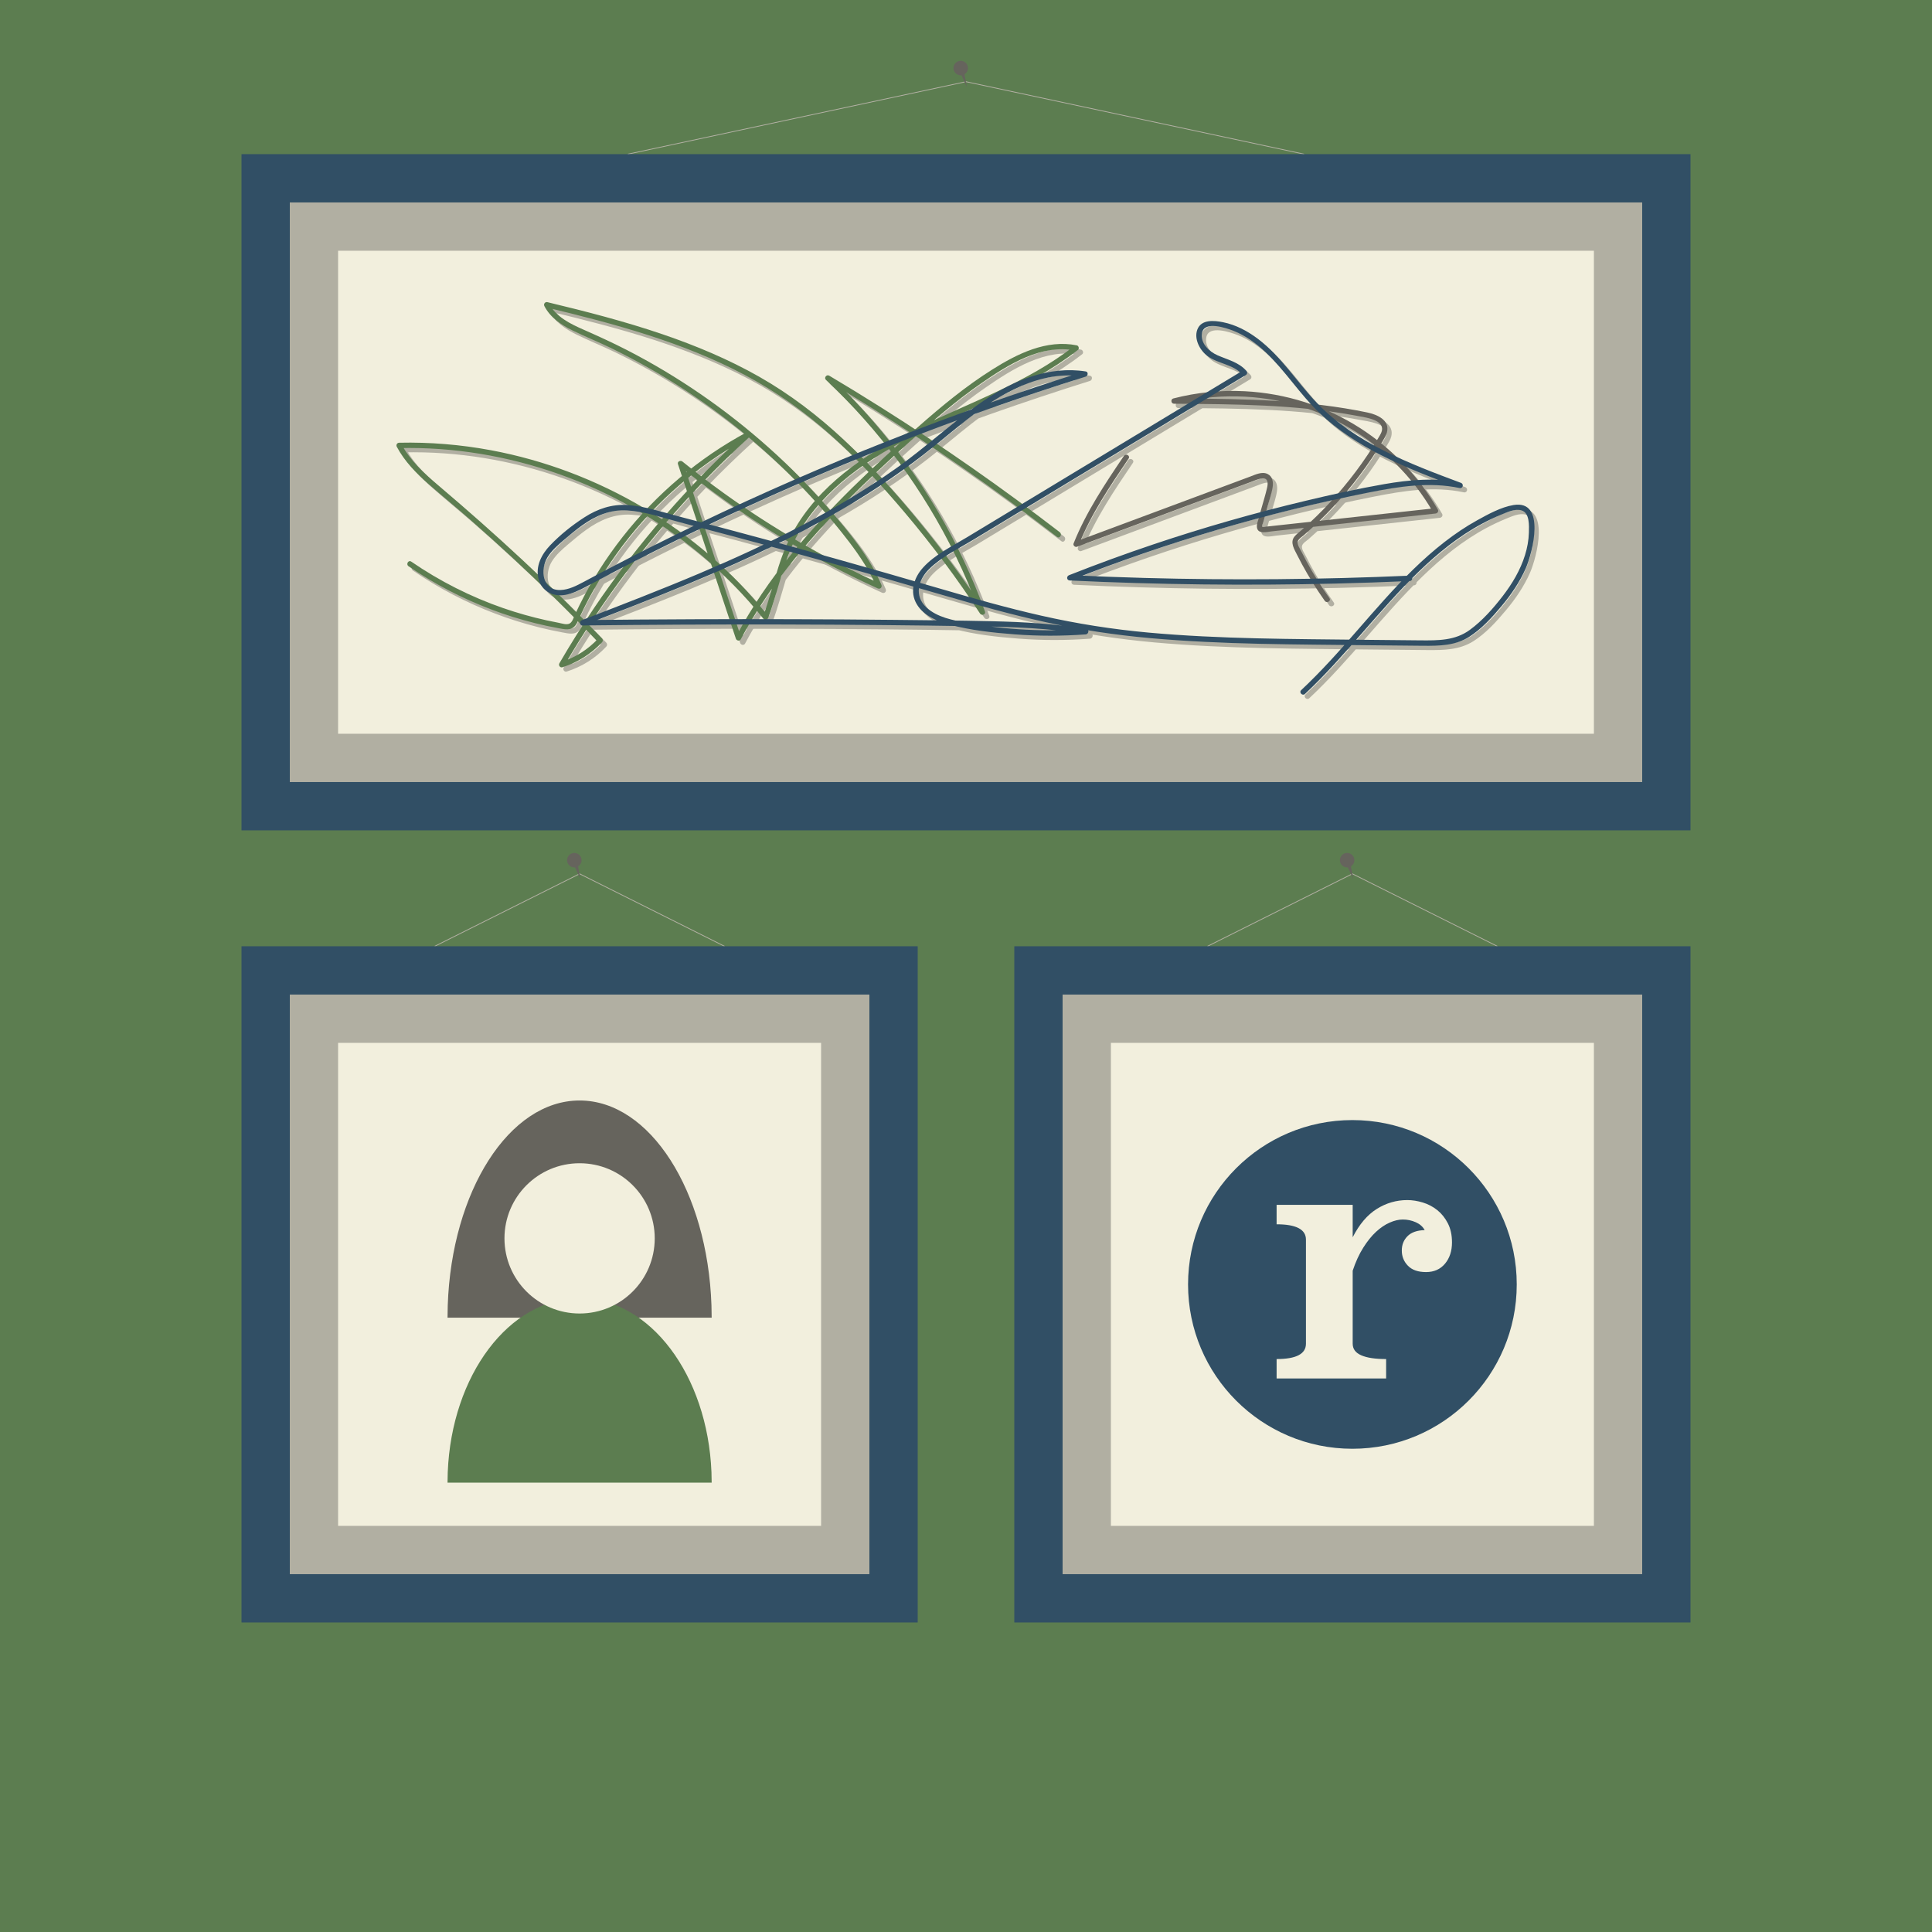 <?xml version="1.0" encoding="UTF-8"?><svg xmlns="http://www.w3.org/2000/svg" viewBox="0 0 1080 1080"><g id="Baggrund"><rect width="1080" height="1080" fill="#5c7d50"/></g><g id="Rammer"><polyline points="243 528.97 324 488.47 405 528.97" fill="none" stroke="#b1afa2" stroke-miterlimit="10" stroke-width=".45"/><circle cx="321.05" cy="480.85" r="4.05" fill="#66645d"/><path d="m319.72,481.58c1.39,2.2,4.75,9.9,4.75,9.9l-1.92-10.63-2.83.73Z" fill="#66645d"/><polyline points="675 528.97 756 488.47 837 528.97" fill="none" stroke="#b1afa2" stroke-miterlimit="10" stroke-width=".45"/><circle cx="753.05" cy="480.85" r="4.05" fill="#66645d"/><path d="m751.72,481.58c1.39,2.2,4.75,9.9,4.75,9.9l-1.92-10.63-2.83.73Z" fill="#66645d"/><polyline points="351 86.17 540 45.67 729 86.17" fill="none" stroke="#b1afa2" stroke-miterlimit="10" stroke-width=".45"/><circle cx="537.05" cy="38.05" r="4.05" fill="#66645d"/><path d="m535.72,38.78c1.39,2.2,4.75,9.9,4.75,9.9l-1.92-10.63-2.83.73Z" fill="#66645d"/><rect x="135" y="86.17" width="810" height="378" fill="#314f65"/><rect x="162" y="113.17" width="756" height="324" fill="#b1afa2"/><rect x="189" y="140.17" width="702" height="270" fill="#f2efdd"/><rect x="135" y="528.97" width="378" height="378" fill="#314f65"/><rect x="162" y="555.97" width="324" height="324" fill="#b1afa2"/><rect x="189" y="582.97" width="270" height="270" fill="#f2efdd"/><rect x="567" y="528.97" width="378" height="378" fill="#314f65"/><rect x="594" y="555.97" width="324" height="324" fill="#b1afa2"/><rect x="621" y="582.97" width="270" height="270" fill="#f2efdd"/><path d="m594.87,299.94c-32.12-24.73-65.37-47.98-99.66-69.61-9.68-6.11-19.44-12.09-29.28-17.94-1.45-.86-3.08,1.18-1.82,2.36,29.81,27.96,54.4,61.31,72.34,98.03,5.13,10.51,9.7,21.29,13.7,32.28l2.74-1.16c-11.46-17.48-23.84-34.34-37.09-50.5-12.93-15.77-26.6-31.04-41.5-44.98-14.51-13.57-30.31-25.67-47.6-35.49-17.08-9.69-35.28-17.31-53.85-23.65-21.12-7.21-42.76-12.76-64.44-17.97-1.31-.31-2.3,1.04-1.69,2.2,3.32,6.44,9.45,10.52,15.79,13.63,7.06,3.46,14.38,6.38,21.46,9.82,14.47,7.04,28.49,15.01,41.93,23.85,27.14,17.83,51.96,39.19,73.62,63.39,6.13,6.85,12.05,13.92,17.62,21.24,6,7.89,11.5,16.2,15.39,25.35l2.05-2.05c-30.81-14.01-60.22-31.02-87.7-50.78-7.82-5.63-15.48-11.48-22.98-17.54-1.06-.86-3.03-.1-2.51,1.46,8.41,25.34,16.81,50.67,25.22,76.01,2.38,7.17,4.76,14.34,7.14,21.51.38,1.16,2.11,1.56,2.74.36,15.23-28.81,36.21-54.03,59.07-77.09,11.4-11.5,23.29-22.52,35.33-33.35,12.79-11.51,25.82-22.83,39.99-32.63,14.97-10.35,33.61-22.18,52.67-18.33-.22-.84-.44-1.67-.66-2.51-26.09,20.35-57.74,31.3-87.21,45.61-25.73,12.5-51.48,28.82-67.11,53.46-4.76,7.5-8.2,15.62-10.91,24.06-2.99,9.32-5.28,18.85-8.73,28.02l2.51-.66c-19.08-24.01-42.68-44.3-69.04-59.95-26.35-15.65-55.48-26.71-85.62-32.32-16.89-3.14-34.09-4.57-51.27-4.18-1.17.03-1.83,1.25-1.3,2.26,4.34,8.18,10.88,14.8,17.78,20.85,7.69,6.73,15.61,13.2,23.3,19.93,15.85,13.87,31.31,28.19,46.34,42.94,8.54,8.38,16.94,16.9,25.21,25.56v-2.12c-5.71,6.14-12.84,10.69-20.84,13.21l1.69,2.2c21.7-37.31,47.87-71.97,77.85-103.03,8.43-8.74,17.17-17.18,26.17-25.33,1.3-1.18-.36-3.14-1.82-2.36-26.83,14.43-50.57,34.5-69.37,58.47-9.38,11.96-17.57,24.83-24.3,38.46-.83,1.69-1.65,3.39-2.43,5.1-.72,1.55-1.37,4.07-2.98,4.93-1.71.91-4.45-.11-6.25-.44-2.17-.41-4.34-.85-6.49-1.32-8.2-1.8-16.29-4.08-24.23-6.82-18.26-6.31-35.62-15.11-51.55-26.04-1.6-1.09-3.1,1.5-1.51,2.59,14.32,9.83,29.8,17.91,46.03,24.08,8.05,3.06,16.29,5.64,24.65,7.72,4.29,1.07,8.61,2,12.95,2.8,3.46.63,7.24,1.66,9.7-1.57,1.06-1.39,1.66-3.11,2.39-4.68.83-1.8,1.69-3.59,2.57-5.36,1.76-3.55,3.63-7.05,5.59-10.5,3.82-6.72,7.99-13.24,12.5-19.52,9.11-12.7,19.6-24.41,31.19-34.91,13.06-11.83,27.53-22.05,43.05-30.4l-1.82-2.36c-32.19,29.13-60.83,62.14-85.13,98.11-6.8,10.06-13.25,20.36-19.35,30.86-.64,1.1.42,2.6,1.69,2.2,8.48-2.68,16.11-7.47,22.16-13.99.56-.6.58-1.52,0-2.12-28.9-30.25-59.6-58.51-91.5-85.55-7.92-6.71-15.74-13.83-20.66-23.12-.43.75-.86,1.5-1.3,2.26,30.42-.7,60.81,4.4,89.48,14.56,28.52,10.11,55.32,25.24,78.61,44.56,13.12,10.89,25.11,23.1,35.72,36.45.77.97,2.16.27,2.51-.66,5.9-15.73,8.58-32.6,16.94-47.37,7.05-12.46,17.02-22.99,28.17-31.87,24.23-19.28,53.43-30.28,81.22-43.23,16.44-7.66,32.52-16.17,46.86-27.36.88-.69.37-2.3-.66-2.51-16.92-3.42-33.25,4.7-47.18,13.48-14.89,9.37-28.5,20.61-41.67,32.24-24.96,22.06-49.52,44.97-70.59,70.85-11.73,14.41-22.31,29.76-31,46.2l2.74.36c-8.41-25.34-16.81-50.67-25.22-76.01-2.38-7.17-4.76-14.34-7.14-21.51l-2.51,1.46c26.51,21.43,55.08,40.26,85.27,56.08,8.55,4.48,17.23,8.71,26.01,12.71,1.43.65,2.65-.65,2.05-2.05-6.67-15.68-17.89-29.21-28.93-42.01-10.51-12.19-21.81-23.69-33.8-34.42-24.07-21.55-50.89-40.06-79.63-54.82-7.91-4.06-15.97-7.73-24.1-11.32-7.46-3.29-15.45-7.12-19.36-14.7-.56.73-1.13,1.47-1.69,2.2,38.06,9.13,76.4,19.38,111.17,37.81,17.42,9.23,33.47,20.61,48.16,33.74,14.87,13.29,28.44,28.02,41.3,43.24,15.15,17.93,29.19,36.79,42.06,56.42.88,1.34,3.35.53,2.74-1.16-14.19-38.96-35.51-75.21-62.67-106.54-7.61-8.78-15.67-17.15-24.14-25.1-.61.79-1.21,1.57-1.82,2.36,34.84,20.73,68.71,43.07,101.46,66.96,9.25,6.74,18.4,13.61,27.47,20.6,1.53,1.18,3.02-1.43,1.51-2.59h0Z" fill="#b1afa2"/><path d="m630.7,257.2c-10.57,15.63-21.14,31.4-28.17,49.01-.41,1.03.83,2.22,1.85,1.85,30.68-11.43,61.36-22.85,92.03-34.28l5.14-1.91c1.81-.67,3.62-1.49,5.51-1.92,1.31-.29,2.93-.33,3.61,1.07.61,1.25.31,2.87.01,4.16-.84,3.71-2.01,7.38-3.03,11.05-.53,1.91-1.06,3.83-1.58,5.74-.45,1.63-1.24,3.46-1.04,5.19.46,4.08,5.7,2.55,8.38,2.26,4.14-.45,8.28-.9,12.42-1.35,8.12-.88,16.23-1.77,24.35-2.65,18.22-1.98,36.44-3.97,54.66-5.95,1.1-.12,1.91-1.19,1.3-2.26-10.56-18.35-25.59-34.03-43.39-45.48-19.26-12.39-41.66-19.45-64.52-20.63-13.42-.69-26.94.68-39.94,4.04-1.65.43-1.29,2.94.4,2.95,16.83.11,33.66.22,50.47,1.05s33.41,2.37,49.88,5.37c3.56.65,7.28,1.15,10.7,2.36,2.28.81,5.11,2.31,5.25,5.04.1,1.91-1.13,3.69-2.07,5.27s-1.94,3.21-2.95,4.8c-2.01,3.17-4.1,6.29-6.27,9.36-8.65,12.21-18.59,23.5-29.57,33.65-1.38,1.27-2.77,2.53-4.19,3.77-1.31,1.15-2.82,2.21-3.91,3.57-2.61,3.25-.17,7,1.4,10.14,3.61,7.19,7.66,14.16,12.12,20.85,1.12,1.67,2.26,3.33,3.42,4.97,1.11,1.56,3.71.06,2.59-1.51-4.7-6.62-9.01-13.52-12.87-20.67-.99-1.84-1.95-3.69-2.89-5.56-.73-1.46-2.39-3.73-1.95-5.44.38-1.49,2.44-2.7,3.54-3.65,1.47-1.28,2.92-2.58,4.36-3.9,11.21-10.3,21.31-21.78,30.15-34.17,2.18-3.06,4.28-6.17,6.3-9.34,1.05-1.64,2.07-3.3,3.07-4.97s1.99-3.23,2.45-5.06c1.73-6.87-5.64-9.93-11.02-11.05-16.64-3.47-33.59-5.36-50.55-6.42-17.04-1.06-34.12-1.28-51.19-1.4-2.1-.01-4.2-.03-6.31-.04.13.98.27,1.96.4,2.95,22.65-5.86,46.79-5.41,69.23,1.19,20.37,5.99,39.03,17.18,54.11,32.1,8.23,8.15,15.35,17.36,21.13,27.4.43-.75.86-1.5,1.3-2.26-16.4,1.79-32.8,3.57-49.19,5.36-8.12.88-16.23,1.77-24.35,2.65-4.14.45-8.28.9-12.42,1.35-1.99.22-3.98.43-5.96.65-.83.09-1.66.18-2.48.27-.44.05-2.21.46-2.43.11-.26-.41.34-1.78.44-2.17.26-.96.53-1.91.79-2.87.57-2.07,1.14-4.15,1.72-6.22,1-3.61,2.35-7.29,2.89-11.01.4-2.74-.04-5.83-2.76-7.21-3.13-1.6-6.89.33-9.85,1.43-15.26,5.68-30.52,11.37-45.78,17.05-17.29,6.44-34.57,12.88-51.86,19.31.62.62,1.23,1.23,1.85,1.85,6.92-17.34,17.46-32.9,27.87-48.29,1.08-1.6-1.51-3.11-2.59-1.51h0Z" fill="#b1afa2"/><path d="m790.37,324.2c-49.41,2.19-98.89,2.63-148.33,1.27-13.92-.38-27.83-.91-41.73-1.57l.4,2.95c54.14-21.35,110.17-37.9,167.26-49.22,16.52-3.28,33.59-5.97,50.3-2.42,1.91.41,2.6-2.22.8-2.89-28.72-10.72-58.86-22.09-80.55-44.69-11.27-11.75-19.9-26.01-33.06-35.9-5.74-4.32-12.31-7.79-19.4-9.21-4.99-1-12.23-1.72-14.38,4.21-1.9,5.24,1.5,11.57,5.69,14.67,6.04,4.47,14.41,4.56,19.57,10.44.1-.79.2-1.57.3-2.36-41.28,24.95-82.57,49.91-123.85,74.86-10.24,6.19-20.48,12.38-30.73,18.57-8.25,4.99-17.69,9.52-24.26,16.77-5.12,5.65-7.66,13.52-3.51,20.5,3.82,6.43,11.55,9.61,18.45,11.44,11.71,3.12,24.18,4.47,36.24,5.39,13.23,1.01,26.52.99,39.75.02,1.57-.12,2.17-2.64.4-2.95-17.5-3.04-35.24-4-52.97-4.41-18.25-.42-36.51-.58-54.76-.76-37-.37-74.01-.49-111.01-.35-20.99.08-41.97.24-62.96.47.13.98.27,1.96.4,2.95,38.11-14.67,76.29-29.42,112.85-47.69,18.18-9.08,35.94-19.04,52.9-30.24,8.32-5.49,16.44-11.29,24.32-17.4,8.34-6.46,16.32-13.37,24.63-19.85,18.46-14.4,41-27.69,65.37-23.88v-2.89c-36.85,11.57-73.28,24.44-109.21,38.61-35.89,14.16-71.27,29.59-106.05,46.27-17.41,8.35-34.67,17.01-51.77,25.98-4.28,2.24-8.54,4.51-12.79,6.79-3.95,2.11-8.25,4.34-12.82,4.54-10.4.45-11.7-11.39-7.37-18.37,2.29-3.69,5.62-6.62,8.9-9.41,3.38-2.87,6.78-5.74,10.39-8.33,7.54-5.4,15.76-8.98,25.2-8.4,9.98.61,19.9,4.12,29.52,6.65,9.85,2.59,19.69,5.19,29.54,7.8,39.3,10.44,78.4,21.52,117.44,32.89,19.02,5.54,38.12,10.89,57.48,15.15,19.31,4.25,38.84,7.17,58.53,8.93,40.42,3.6,81.2,3.48,121.75,3.96,10.3.12,20.6.22,30.9.3,8.86.06,17.75-.06,25.48-4.95,6.98-4.41,12.88-10.94,18.15-17.23,5.37-6.4,10.15-13.39,13.52-21.06,3.86-8.8,11.49-38.48-6.82-35.44-7.01,1.16-14.17,5.13-20.33,8.53-6.43,3.55-12.52,7.69-18.32,12.19-24.43,18.99-43.16,44.03-64.06,66.58-5.15,5.56-10.45,10.98-15.98,16.17-1.41,1.32.71,3.44,2.12,2.12,22.65-21.22,41.03-46.46,63.28-68.07,10.79-10.48,22.57-20.06,35.88-27.17,3.45-1.84,6.99-3.53,10.61-5,3.33-1.35,7.61-3.43,11.27-2.36,4.62,1.36,4.21,8.6,4.11,12.45-.12,4.28-.9,8.5-2.17,12.58-2.59,8.35-7.15,16-12.46,22.89-5.28,6.86-11.42,13.82-18.44,18.93-8.23,6-17.74,5.88-27.5,5.81-10.3-.08-20.6-.18-30.9-.3-40.36-.49-80.94-.39-121.17-4.04-20.13-1.83-40.05-4.96-59.76-9.42-19.33-4.37-38.41-9.79-57.43-15.35-38.71-11.32-77.51-22.22-116.49-32.56-9.84-2.61-19.69-5.21-29.54-7.79-9.23-2.43-18.63-5.61-28.21-6.2-8.59-.53-16.52,2.16-23.69,6.76s-13.67,9.84-19.3,15.71c-4.86,5.06-8.4,11.8-6.52,18.97,1.8,6.86,8.22,9.97,14.94,8.79,4.01-.71,7.77-2.53,11.34-4.42,4.27-2.26,8.52-4.55,12.79-6.79,8.55-4.49,17.14-8.9,25.77-13.23,34.7-17.43,70.04-33.62,105.91-48.49s71.56-28.18,108.04-40.33c9-3,18.02-5.91,27.07-8.75,1.29-.4,1.56-2.65,0-2.89-20.41-3.19-40.21,4.93-56.83,16.22-17.35,11.79-32.65,26.32-49.81,38.4-33.88,23.84-71.25,42.18-109.31,58.29-21.71,9.19-43.71,17.67-65.71,26.14-1.49.58-1.41,2.97.4,2.95,73.57-.83,147.16-.76,220.73.48,20.13.34,40.31,1,60.18,4.46.13-.98.27-1.96.4-2.95-22.22,1.63-44.61.53-66.53-3.48-7.76-1.42-16.57-3.03-22.58-8.58-6.93-6.41-4.68-15.26,1.4-21.33,6.87-6.85,16.22-11.33,24.45-16.3,9.77-5.9,19.54-11.81,29.31-17.71,19.38-11.71,38.76-23.43,58.14-35.14,21.75-13.14,43.49-26.29,65.24-39.43.87-.52.94-1.63.3-2.36-4.23-4.83-10.47-6.2-16.12-8.69-4.65-2.04-9.76-6.75-8.66-12.47,1.34-7.01,13.5-2.82,17.72-1.15,6.68,2.65,12.62,7,17.83,11.9,11.06,10.42,19.15,23.54,30.18,34.01,10.2,9.69,22.17,17.34,34.68,23.68,14.07,7.12,28.85,12.7,43.6,18.21l.8-2.89c-14.27-3.04-28.82-1.72-43.07.76-14.68,2.56-29.27,5.83-43.76,9.28-28.65,6.81-56.99,14.91-84.91,24.29-15.95,5.36-31.76,11.14-47.41,17.32-1.53.61-1.38,2.86.4,2.95,49.4,2.35,98.88,2.94,148.32,1.74,13.92-.34,27.83-.82,41.74-1.44,1.92-.09,1.93-3.09,0-3h0Z" fill="#b1afa2"/><path d="m592.47,297.54c-32.12-24.73-65.37-47.98-99.66-69.61-9.68-6.11-19.44-12.09-29.28-17.94-1.45-.86-3.08,1.18-1.82,2.36,29.81,27.96,54.4,61.31,72.34,98.03,5.13,10.51,9.7,21.29,13.7,32.28.91-.39,1.83-.77,2.74-1.16-11.46-17.48-23.84-34.34-37.09-50.5-12.93-15.77-26.6-31.04-41.5-44.98-14.51-13.57-30.31-25.67-47.6-35.49-17.08-9.69-35.28-17.31-53.85-23.65-21.12-7.21-42.76-12.76-64.44-17.97-1.31-.31-2.3,1.04-1.69,2.2,3.32,6.44,9.45,10.52,15.79,13.63,7.06,3.46,14.38,6.38,21.46,9.82,14.47,7.04,28.49,15.01,41.93,23.85,27.14,17.83,51.96,39.19,73.62,63.39,6.13,6.85,12.05,13.92,17.62,21.24,6,7.89,11.5,16.2,15.39,25.35l2.05-2.05c-30.81-14.01-60.22-31.02-87.7-50.78-7.82-5.63-15.48-11.48-22.98-17.54-1.06-.86-3.03-.1-2.51,1.46,8.41,25.34,16.81,50.67,25.22,76.01,2.38,7.17,4.76,14.34,7.14,21.51.38,1.16,2.11,1.56,2.74.36,15.23-28.81,36.21-54.03,59.07-77.09,11.4-11.5,23.29-22.52,35.33-33.35,12.79-11.51,25.82-22.83,39.99-32.63,14.97-10.35,33.61-22.18,52.67-18.33-.22-.84-.44-1.67-.66-2.51-26.09,20.35-57.74,31.3-87.21,45.61-25.73,12.5-51.48,28.82-67.11,53.46-4.76,7.5-8.2,15.62-10.91,24.06-2.99,9.32-5.28,18.85-8.73,28.02.84-.22,1.67-.44,2.51-.66-19.08-24.01-42.68-44.3-69.04-59.95-26.35-15.65-55.48-26.71-85.62-32.32-16.89-3.14-34.09-4.57-51.27-4.18-1.17.03-1.83,1.25-1.3,2.26,4.34,8.18,10.88,14.8,17.78,20.85,7.69,6.73,15.61,13.2,23.3,19.93,15.85,13.87,31.31,28.19,46.34,42.94,8.54,8.38,16.94,16.9,25.21,25.56v-2.12c-5.71,6.14-12.84,10.69-20.84,13.21.56.73,1.13,1.47,1.69,2.2,21.7-37.31,47.87-71.97,77.85-103.03,8.43-8.74,17.17-17.18,26.17-25.33,1.3-1.18-.36-3.14-1.82-2.36-26.83,14.43-50.57,34.5-69.37,58.47-9.38,11.96-17.57,24.83-24.3,38.46-.83,1.69-1.65,3.39-2.43,5.1-.72,1.55-1.37,4.07-2.98,4.93-1.71.91-4.45-.11-6.25-.44-2.17-.41-4.34-.85-6.49-1.32-8.2-1.8-16.29-4.08-24.23-6.82-18.26-6.31-35.62-15.11-51.55-26.04-1.6-1.09-3.1,1.5-1.51,2.59,14.32,9.83,29.8,17.91,46.03,24.08,8.05,3.06,16.29,5.64,24.65,7.72,4.29,1.07,8.61,2,12.95,2.8,3.46.63,7.24,1.66,9.7-1.57,1.06-1.39,1.66-3.11,2.39-4.68.83-1.8,1.69-3.59,2.57-5.36,1.76-3.55,3.63-7.05,5.59-10.5,3.82-6.72,7.99-13.24,12.5-19.52,9.11-12.7,19.6-24.41,31.19-34.91,13.06-11.83,27.53-22.05,43.05-30.4l-1.82-2.36c-32.19,29.13-60.83,62.14-85.13,98.11-6.8,10.06-13.25,20.36-19.35,30.86-.64,1.1.42,2.6,1.69,2.2,8.48-2.68,16.11-7.47,22.16-13.99.56-.6.58-1.52,0-2.12-28.9-30.25-59.6-58.51-91.5-85.55-7.92-6.71-15.74-13.83-20.66-23.12l-1.3,2.26c30.42-.7,60.81,4.4,89.48,14.56,28.52,10.11,55.32,25.24,78.61,44.56,13.12,10.89,25.11,23.1,35.72,36.45.77.97,2.16.27,2.51-.66,5.9-15.73,8.58-32.6,16.94-47.37,7.05-12.46,17.02-22.99,28.17-31.87,24.23-19.28,53.43-30.28,81.22-43.23,16.44-7.66,32.52-16.17,46.86-27.36.88-.69.37-2.3-.66-2.51-16.92-3.42-33.25,4.7-47.18,13.48-14.89,9.37-28.5,20.61-41.67,32.24-24.96,22.06-49.52,44.97-70.59,70.85-11.73,14.41-22.31,29.76-31,46.2l2.74.36c-8.41-25.34-16.81-50.67-25.22-76.01-2.38-7.17-4.76-14.34-7.14-21.51-.84.49-1.67.97-2.51,1.46,26.51,21.43,55.08,40.26,85.27,56.08,8.55,4.48,17.23,8.71,26.01,12.71,1.43.65,2.65-.65,2.05-2.05-6.67-15.68-17.89-29.21-28.93-42.01-10.51-12.19-21.81-23.69-33.8-34.42-24.07-21.55-50.89-40.06-79.63-54.82-7.91-4.06-15.97-7.73-24.1-11.32-7.46-3.29-15.45-7.12-19.36-14.7-.56.73-1.13,1.47-1.69,2.2,38.06,9.13,76.4,19.38,111.17,37.81,17.42,9.23,33.47,20.61,48.16,33.74,14.87,13.29,28.44,28.02,41.3,43.24,15.15,17.93,29.19,36.79,42.06,56.42.88,1.34,3.35.53,2.74-1.16-14.19-38.96-35.51-75.21-62.67-106.54-7.61-8.78-15.67-17.15-24.14-25.1-.61.79-1.21,1.57-1.82,2.36,34.84,20.73,68.71,43.07,101.46,66.96,9.25,6.74,18.4,13.61,27.47,20.6,1.53,1.18,3.02-1.43,1.51-2.59h0Z" fill="#5c7d50"/><path d="m628.3,254.8c-10.57,15.63-21.14,31.4-28.17,49.01-.41,1.03.83,2.22,1.85,1.85,30.68-11.43,61.36-22.85,92.03-34.28,1.71-.64,3.43-1.28,5.14-1.91,1.81-.67,3.62-1.49,5.51-1.92,1.31-.29,2.93-.33,3.61,1.07.61,1.25.31,2.87.01,4.16-.84,3.71-2.01,7.38-3.03,11.05-.53,1.91-1.06,3.83-1.58,5.74-.45,1.63-1.24,3.46-1.04,5.19.46,4.08,5.7,2.55,8.38,2.26,4.14-.45,8.28-.9,12.42-1.35,8.12-.88,16.23-1.77,24.35-2.65,18.22-1.98,36.44-3.97,54.66-5.95,1.1-.12,1.91-1.19,1.3-2.26-10.56-18.35-25.59-34.03-43.39-45.48-19.26-12.39-41.66-19.45-64.52-20.63-13.42-.69-26.94.68-39.94,4.04-1.65.43-1.29,2.94.4,2.95,16.83.11,33.66.22,50.47,1.05,16.71.83,33.41,2.37,49.88,5.37,3.56.65,7.28,1.15,10.7,2.36,2.28.81,5.11,2.31,5.25,5.04.1,1.91-1.13,3.69-2.07,5.27-.96,1.61-1.94,3.21-2.95,4.8-2.01,3.17-4.1,6.29-6.27,9.36-8.65,12.21-18.59,23.5-29.57,33.65-1.38,1.27-2.77,2.53-4.19,3.77-1.31,1.15-2.82,2.21-3.91,3.57-2.61,3.25-.17,7,1.4,10.14,3.61,7.19,7.66,14.16,12.12,20.85,1.12,1.67,2.26,3.33,3.42,4.97,1.11,1.56,3.71.06,2.59-1.51-4.7-6.62-9.01-13.52-12.87-20.67-.99-1.84-1.95-3.69-2.89-5.56-.73-1.46-2.39-3.73-1.95-5.44.38-1.49,2.44-2.7,3.54-3.65,1.47-1.28,2.92-2.58,4.36-3.9,11.21-10.3,21.31-21.78,30.15-34.17,2.18-3.06,4.28-6.17,6.3-9.34,1.05-1.64,2.07-3.3,3.07-4.97s1.99-3.23,2.45-5.06c1.73-6.87-5.64-9.93-11.02-11.05-16.64-3.47-33.59-5.36-50.55-6.42-17.04-1.06-34.12-1.28-51.19-1.4-2.1-.01-4.2-.03-6.31-.04.13.98.27,1.96.4,2.95,22.65-5.86,46.79-5.41,69.23,1.19,20.37,5.99,39.03,17.18,54.11,32.1,8.23,8.15,15.35,17.36,21.13,27.4.43-.75.86-1.5,1.3-2.26-16.4,1.79-32.8,3.57-49.19,5.36-8.12.88-16.23,1.77-24.35,2.65-4.14.45-8.28.9-12.42,1.35-1.99.22-3.98.43-5.96.65-.83.09-1.66.18-2.48.27-.44.05-2.21.46-2.43.11-.26-.41.34-1.78.44-2.17.26-.96.53-1.91.79-2.87.57-2.07,1.14-4.15,1.72-6.22,1-3.61,2.35-7.29,2.89-11.01.4-2.74-.04-5.83-2.76-7.21-3.13-1.6-6.89.33-9.85,1.43-15.26,5.68-30.52,11.37-45.78,17.05-17.29,6.44-34.57,12.88-51.86,19.31l1.85,1.85c6.92-17.34,17.46-32.9,27.87-48.29,1.08-1.6-1.51-3.11-2.59-1.51h0Z" fill="#66645d"/><path d="m787.97,321.8c-49.41,2.19-98.89,2.63-148.33,1.27-13.92-.38-27.83-.91-41.73-1.57l.4,2.95c54.14-21.35,110.17-37.9,167.26-49.22,16.52-3.28,33.59-5.97,50.3-2.42,1.91.41,2.6-2.22.8-2.89-28.72-10.72-58.86-22.09-80.55-44.69-11.27-11.75-19.9-26.01-33.06-35.9-5.74-4.32-12.31-7.79-19.4-9.21-4.99-1-12.23-1.72-14.38,4.21-1.9,5.24,1.5,11.57,5.69,14.67,6.04,4.47,14.41,4.56,19.57,10.44.1-.79.2-1.57.3-2.36-41.28,24.95-82.57,49.91-123.85,74.86-10.24,6.19-20.48,12.38-30.73,18.57-8.25,4.99-17.69,9.52-24.26,16.77-5.12,5.65-7.66,13.52-3.51,20.5,3.82,6.43,11.55,9.61,18.45,11.44,11.71,3.12,24.18,4.47,36.24,5.39,13.23,1.01,26.52.99,39.75.02,1.57-.12,2.17-2.64.4-2.95-17.5-3.04-35.24-4-52.97-4.41-18.25-.42-36.51-.58-54.76-.76-37-.37-74.01-.49-111.01-.35-20.99.08-41.97.24-62.96.47.13.98.27,1.96.4,2.95,38.11-14.67,76.29-29.42,112.85-47.69,18.18-9.08,35.94-19.04,52.9-30.24,8.32-5.49,16.44-11.29,24.32-17.4,8.34-6.46,16.32-13.37,24.63-19.85,18.46-14.4,41-27.69,65.37-23.88v-2.89c-36.85,11.57-73.28,24.44-109.21,38.61-35.89,14.16-71.27,29.59-106.05,46.27-17.41,8.35-34.67,17.01-51.77,25.98-4.28,2.24-8.54,4.51-12.79,6.79-3.95,2.11-8.25,4.34-12.82,4.54-10.4.45-11.7-11.39-7.37-18.37,2.29-3.69,5.62-6.62,8.9-9.41,3.38-2.87,6.78-5.74,10.39-8.33,7.54-5.4,15.76-8.98,25.2-8.4,9.98.61,19.9,4.12,29.52,6.65,9.85,2.59,19.69,5.19,29.54,7.8,39.3,10.44,78.4,21.52,117.44,32.89,19.02,5.54,38.12,10.89,57.48,15.15,19.31,4.25,38.84,7.17,58.53,8.93,40.42,3.6,81.2,3.48,121.75,3.96,10.3.12,20.6.22,30.9.3,8.86.06,17.75-.06,25.48-4.95,6.98-4.41,12.88-10.94,18.15-17.23,5.37-6.4,10.15-13.39,13.52-21.06,3.86-8.8,11.49-38.48-6.82-35.44-7.01,1.16-14.17,5.13-20.33,8.53-6.43,3.55-12.52,7.69-18.32,12.19-24.43,18.99-43.16,44.03-64.06,66.58-5.15,5.56-10.45,10.98-15.98,16.17-1.41,1.32.71,3.44,2.12,2.12,22.65-21.22,41.03-46.46,63.28-68.07,10.79-10.48,22.57-20.06,35.88-27.17,3.45-1.84,6.99-3.53,10.61-5,3.33-1.35,7.61-3.43,11.27-2.36,4.62,1.36,4.21,8.6,4.11,12.45-.12,4.28-.9,8.5-2.17,12.58-2.59,8.35-7.15,16-12.46,22.89-5.28,6.86-11.42,13.82-18.44,18.93-8.23,6-17.74,5.88-27.5,5.81-10.3-.08-20.6-.18-30.9-.3-40.36-.49-80.94-.39-121.17-4.04-20.13-1.83-40.05-4.96-59.76-9.42-19.33-4.37-38.41-9.79-57.43-15.35-38.71-11.32-77.51-22.22-116.49-32.56-9.84-2.61-19.69-5.21-29.54-7.79-9.23-2.43-18.63-5.61-28.21-6.2-8.59-.53-16.52,2.16-23.69,6.76s-13.67,9.84-19.3,15.71c-4.86,5.06-8.4,11.8-6.52,18.97,1.8,6.86,8.22,9.97,14.94,8.79,4.01-.71,7.77-2.53,11.34-4.42,4.27-2.26,8.52-4.55,12.79-6.79,8.55-4.49,17.14-8.9,25.77-13.23,34.7-17.43,70.04-33.62,105.91-48.49,35.52-14.72,71.56-28.18,108.04-40.33,9-3,18.02-5.91,27.07-8.75,1.29-.4,1.56-2.65,0-2.89-20.41-3.19-40.21,4.93-56.83,16.22-17.35,11.79-32.65,26.32-49.81,38.4-33.88,23.84-71.25,42.18-109.31,58.29-21.71,9.19-43.71,17.67-65.71,26.14-1.49.58-1.41,2.97.4,2.95,73.57-.83,147.16-.76,220.73.48,20.13.34,40.31,1,60.18,4.46l.4-2.95c-22.22,1.63-44.61.53-66.53-3.48-7.76-1.42-16.57-3.03-22.58-8.58-6.93-6.41-4.68-15.26,1.4-21.33,6.87-6.85,16.22-11.33,24.45-16.3,9.77-5.9,19.54-11.81,29.31-17.71,19.38-11.71,38.76-23.43,58.14-35.14,21.75-13.14,43.49-26.29,65.24-39.43.87-.52.94-1.63.3-2.36-4.23-4.83-10.47-6.2-16.12-8.69-4.65-2.04-9.76-6.75-8.66-12.47,1.34-7.01,13.5-2.82,17.72-1.15,6.68,2.65,12.62,7,17.83,11.9,11.06,10.42,19.15,23.54,30.18,34.01,10.2,9.69,22.17,17.34,34.68,23.68,14.07,7.12,28.85,12.7,43.6,18.21l.8-2.89c-14.27-3.04-28.82-1.72-43.07.76-14.68,2.56-29.27,5.83-43.76,9.28-28.65,6.81-56.99,14.91-84.91,24.29-15.95,5.36-31.76,11.14-47.41,17.32-1.53.61-1.38,2.86.4,2.95,49.4,2.35,98.88,2.94,148.32,1.74,13.92-.34,27.83-.82,41.74-1.44,1.92-.09,1.93-3.09,0-3h0Z" fill="#314f65"/><path d="m397.83,736.59h-147.66s.04-4.58.12-6.84c2.16-63.87,34.34-114.57,73.71-114.57s71.54,50.67,73.71,114.52c.08,2.28.12,6.89.12,6.89Z" fill="#66645d"/><path d="m397.83,828.82h-147.66s.04-3.89.12-5.81c2.16-54.24,34.34-97.3,73.71-97.3s71.54,43.03,73.71,97.25c.08,1.94.12,5.85.12,5.85Z" fill="#5c7d50"/><circle cx="324" cy="692.26" r="42" fill="#f2efdd"/></g><g id="Layer_1"><path d="m756,626.13c-50.74,0-91.87,41.13-91.87,91.87s41.13,91.87,91.87,91.87,91.87-41.13,91.87-91.87-41.13-91.87-91.87-91.87Zm51.74,80.3c-2.61,3.12-6.14,4.67-10.58,4.67s-7.82-1.17-10.11-3.53c-2.29-2.35-3.43-5.18-3.43-8.49s1.05-5.85,3.15-8.01c2.1-2.16,5.31-3.3,9.63-3.43-1.02-1.91-2.67-3.37-4.96-4.39-2.29-1.02-4.71-1.53-7.25-1.53-2.29,0-4.74.57-7.34,1.72-2.61,1.14-5.15,2.86-7.63,5.15-2.48,2.29-4.86,5.24-7.15,8.87-2.29,3.62-4.26,7.91-5.91,12.87v40.81c0,2.93,1.59,5.09,4.77,6.48,3.18,1.4,7.82,2.1,13.92,2.1v10.87h-61.22v-10.87c10.93,0,16.4-2.86,16.4-8.58v-58.17c0-5.72-5.47-8.58-16.4-8.58v-10.87h42.53v18.12c3.69-7.25,8.17-12.52,13.45-15.83,5.27-3.3,10.97-4.96,17.07-4.96,2.8,0,5.69.45,8.68,1.36,2.99.91,5.69,2.33,8.11,4.27,2.41,1.94,4.39,4.41,5.91,7.41,1.53,3,2.29,6.54,2.29,10.61,0,4.83-1.31,8.81-3.91,11.92Z" fill="#314f65"/></g></svg>